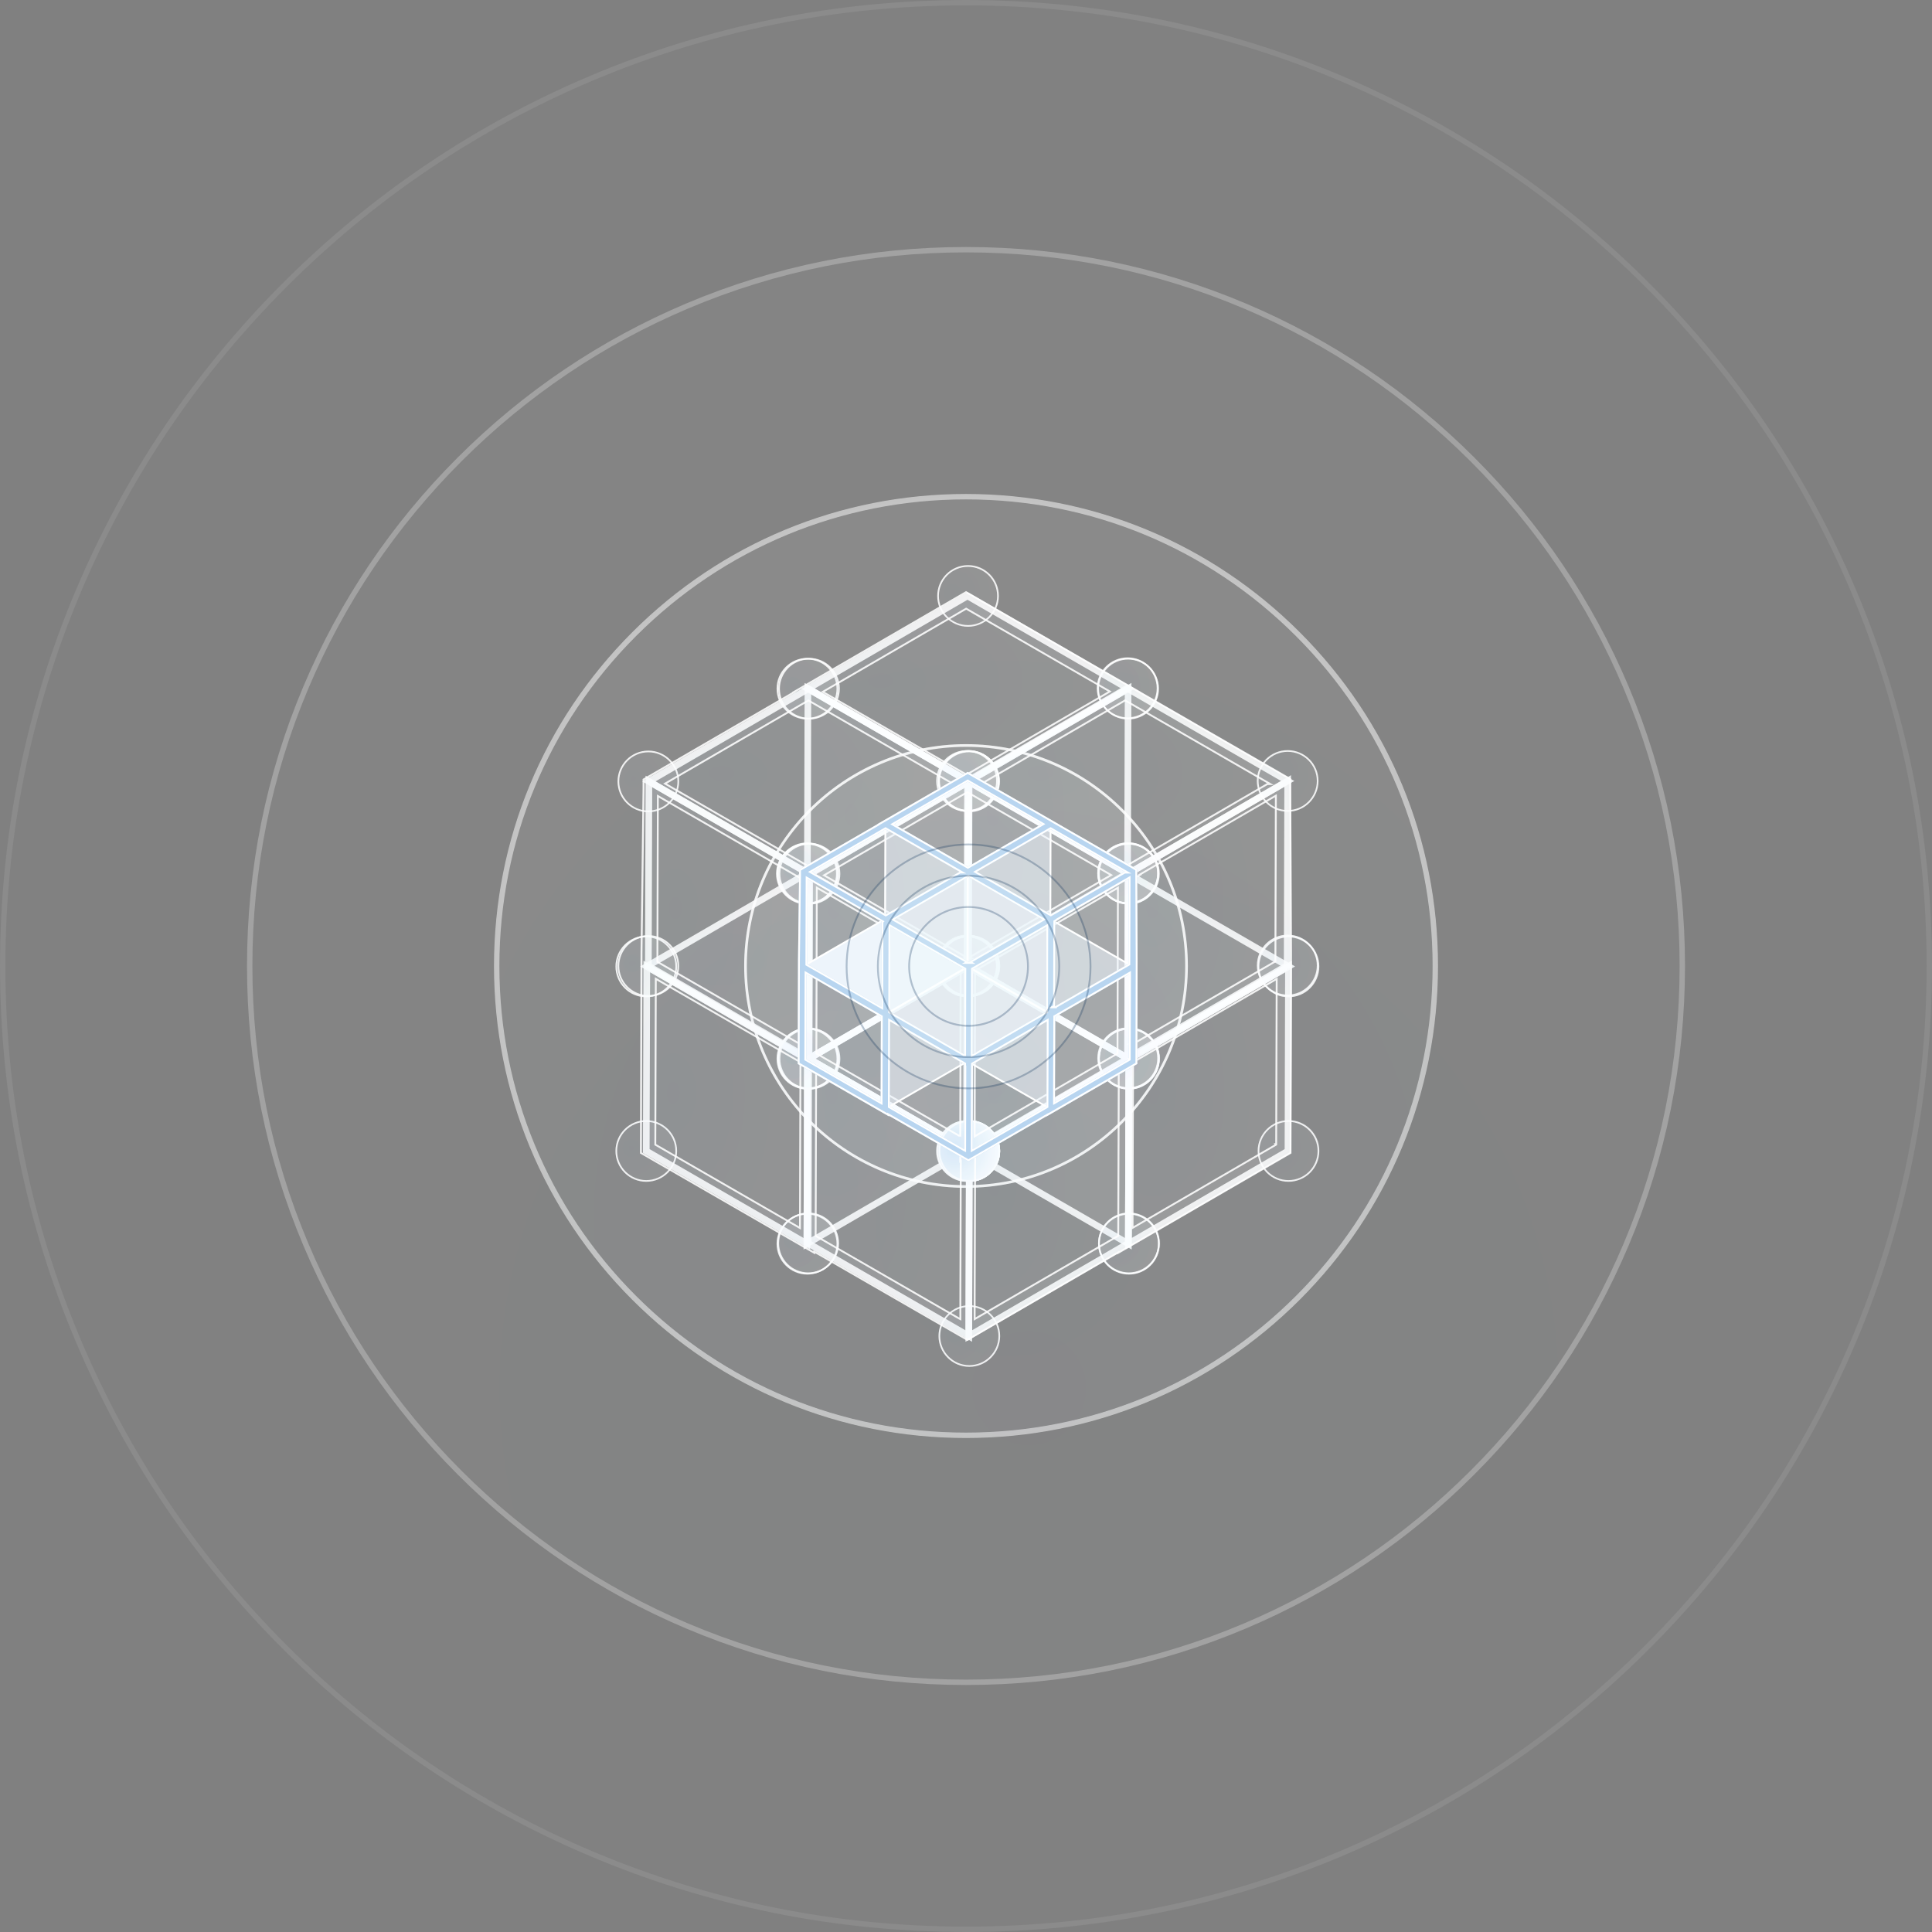 <svg xmlns="http://www.w3.org/2000/svg" xmlns:xlink="http://www.w3.org/1999/xlink" viewBox="0 0 1051.72 1051.72" xmlns:v="https://vecta.io/nano"><rect x="0" y="0" width="1051.72" height="1051.72" fill="#808080" stroke="none"/><style><![CDATA[.B{fill:#fff}.C{opacity:.08}.D{opacity:.87}.E{fill:#edf4fb}.F{opacity:.56}.G{fill:#f7fafc}.H{fill:#143a62}]]></style><defs><radialGradient id="A" cx="-1109.41" cy="15.15" fx="-1109.41" fy="15.15" r="1" gradientTransform="translate(79175.68 2293.18) scale(70.95 -122.08)" gradientUnits="userSpaceOnUse"><stop offset="0" stop-color="#d3e6f6"/><stop offset="1" stop-color="#fff"/></radialGradient><radialGradient id="B" cx="-1109.31" fx="-1109.31" gradientTransform="translate(78736.03 2293.18) scale(70.49 -122.08)" xlink:href="#A"/><radialGradient id="C" cx="-1083.79" cy="-23.94" fx="-1083.79" fy="-23.94" gradientTransform="translate(27923.29 10967.91) rotate(22.5) scale(27.12 -27.12)" xlink:href="#A"/><radialGradient id="D" cx="-1083.79" cy="-23.94" fx="-1083.79" fy="-23.94" gradientTransform="translate(29998.11 -275.92) scale(27.12 -27.12)" xlink:href="#A"/><radialGradient id="E" cx="-1083.79" cy="-23.94" fx="-1083.79" fy="-23.94" gradientTransform="translate(27187.01 13034.19) rotate(26.57) scale(27.12 -27.12)" xlink:href="#A"/><radialGradient id="F" cx="-1083.79" cy="-23.94" fx="-1083.79" fy="-23.94" gradientTransform="translate(27923.58 11169.36) rotate(22.5) scale(27.12 -27.12)" xlink:href="#A"/><radialGradient id="G" cx="-1083.79" cy="-23.94" fx="-1083.79" fy="-23.94" gradientTransform="translate(28470.25 9537.31) rotate(19.33) scale(27.12 -27.12)" xlink:href="#A"/><radialGradient id="H" cx="-1083.79" cy="-23.94" fx="-1083.79" fy="-23.94" gradientTransform="translate(29823.52 -275.92) scale(27.12 -27.12)" xlink:href="#A"/><radialGradient id="I" cx="-1083.79" cy="-23.94" fx="-1083.79" fy="-23.94" gradientTransform="translate(29823.52 -175.45) scale(27.12 -27.12)" xlink:href="#A"/><radialGradient id="J" cx="-1117.29" cy="9.62" fx="-1117.29" fy="9.62" gradientTransform="translate(157894.98 1307.25) scale(140.97 -81.65)" xlink:href="#A"/><radialGradient id="K" cx="-1083.79" cy="-23.94" fx="-1083.79" fy="-23.94" gradientTransform="translate(29823.25 -175.18) scale(27.12 -27.12)" xlink:href="#A"/><radialGradient id="L" cx="-1083.79" cy="-23.94" fx="-1083.79" fy="-23.94" gradientTransform="translate(29635.23 4590.49) rotate(9.22) scale(27.12 -27.12)" xlink:href="#A"/><radialGradient id="M" cx="-1083.79" cy="-23.94" fx="-1083.79" fy="-23.94" gradientTransform="translate(29635.23 4690.94) rotate(9.22) scale(27.12 -27.12)" xlink:href="#A"/><radialGradient id="N" cx="-1083.79" cy="-23.94" fx="-1083.79" fy="-23.94" gradientTransform="translate(29823.52 26.25) scale(27.12 -27.12)" xlink:href="#A"/><radialGradient id="O" cx="-1083.79" cy="-23.94" fx="-1083.79" fy="-23.94" gradientTransform="translate(29823.52 -74.47) scale(27.12 -27.12)" xlink:href="#A"/><radialGradient id="P" cx="-1083.79" cy="-23.94" fx="-1083.79" fy="-23.94" gradientTransform="translate(29735.8 -124.7) scale(27.12 -27.12)" xlink:href="#A"/><radialGradient id="Q" cx="-1083.79" cy="-23.94" fx="-1083.79" fy="-23.94" gradientTransform="translate(29735.8 -24.26) scale(27.12 -27.12)" xlink:href="#A"/><radialGradient id="R" gradientTransform="translate(79242.62 2444.39) scale(70.94 -122.08)" xlink:href="#A"/><radialGradient id="S" cx="-1117.29" cy="9.62" fx="-1117.29" fy="9.62" gradientTransform="translate(158069.98 1307.25) scale(140.97 -81.65)" xlink:href="#A"/><radialGradient id="T" cx="-1083.79" cy="-23.94" fx="-1083.79" fy="-23.94" gradientTransform="translate(28010.58 11119.12) rotate(22.5) scale(27.12 -27.12)" xlink:href="#A"/><radialGradient id="U" cx="-1083.79" cy="-23.94" fx="-1083.79" fy="-23.94" gradientTransform="translate(28097.73 11169.6) rotate(22.5) scale(27.12 -27.12)" xlink:href="#A"/><radialGradient id="V" cx="-1083.79" cy="-23.94" fx="-1083.79" fy="-23.94" gradientTransform="translate(28097.73 11270.05) rotate(22.5) scale(27.12 -27.12)" xlink:href="#A"/><radialGradient id="W" cx="-1083.79" cy="-23.94" fx="-1083.79" fy="-23.94" gradientTransform="translate(28010.87 11320.55) rotate(22.5) scale(27.12 -27.12)" xlink:href="#A"/><radialGradient id="X" cx="-1083.79" cy="-23.94" fx="-1083.79" fy="-23.94" gradientTransform="translate(29998.54 -74.47) scale(27.12 -27.12)" xlink:href="#A"/><radialGradient id="Y" cx="-1083.79" cy="-23.94" fx="-1083.79" fy="-23.94" gradientTransform="translate(27923.16 11169.6) rotate(22.5) scale(27.12 -27.12)" xlink:href="#A"/><radialGradient id="Z" cx="-1083.79" cy="-23.94" fx="-1083.79" fy="-23.94" gradientTransform="translate(27923.16 11270.05) rotate(22.5) scale(27.12 -27.12)" xlink:href="#A"/><radialGradient id="a" cx="-1117.29" cy="9.62" fx="-1117.29" fy="9.62" gradientTransform="translate(157982.69 1156.03) scale(140.97 -81.65)" xlink:href="#A"/><radialGradient id="b" gradientTransform="translate(79067.6 2444.39) scale(70.94 -122.08)" xlink:href="#A"/><radialGradient id="c" cx="-1109.31" fx="-1109.31" gradientTransform="translate(78648.33 2444.39) scale(70.49 -122.08)" xlink:href="#A"/><radialGradient id="d" cx="-1109.31" fx="-1109.31" gradientTransform="translate(78823.21 2444.39) scale(70.49 -122.08)" xlink:href="#A"/><radialGradient id="e" gradientTransform="translate(79068.74 2344.14) scale(70.94 -122.1)" xlink:href="#A"/><radialGradient id="f" cx="-1109.31" fx="-1109.31" gradientTransform="translate(78649.46 2344.14) scale(70.49 -122.1)" xlink:href="#A"/><radialGradient id="g" cx="-1117.29" cy="9.62" fx="-1117.29" fy="9.62" gradientTransform="translate(157896.12 1206.51) scale(140.97 -81.65)" xlink:href="#A"/><radialGradient id="h" gradientTransform="translate(79155.76 2494.63) scale(70.94 -122.08)" xlink:href="#A"/><radialGradient id="i" cx="-1109.31" fx="-1109.31" gradientTransform="translate(78736.46 2494.63) scale(70.49 -122.08)" xlink:href="#A"/><radialGradient id="j" cx="-1109.31" fx="-1109.31" gradientTransform="translate(78822.79 2343.41) scale(70.49 -122.08)" xlink:href="#A"/><radialGradient id="k" cx="-1117.29" cy="9.62" fx="-1117.29" fy="9.62" gradientTransform="translate(158069.56 1206.27) scale(140.97 -81.65)" xlink:href="#A"/><radialGradient id="l" gradientTransform="translate(79155.76 2393.89) scale(70.94 -122.08)" xlink:href="#A"/><radialGradient id="m" cx="-1109.31" fx="-1109.31" gradientTransform="translate(78736.46 2393.89) scale(70.49 -122.08)" xlink:href="#A"/><radialGradient id="n" cx="-1117.29" cy="9.62" fx="-1117.29" fy="9.62" gradientTransform="translate(157983.11 1256.75) scale(140.97 -81.65)" xlink:href="#A"/><radialGradient id="o" cx="-1083.79" cy="-23.94" fx="-1083.79" fy="-23.94" gradientTransform="translate(29824.38 -275.92) scale(27.12 -27.12)" xlink:href="#A"/><radialGradient id="p" cx="-1083.79" cy="-23.94" fx="-1083.79" fy="-23.94" gradientTransform="translate(27923.87 11068.87) rotate(22.5) scale(27.12 -27.12)" xlink:href="#A"/><radialGradient id="q" cx="-1083.79" cy="-23.94" fx="-1083.79" fy="-23.94" gradientTransform="translate(27923.87 11169.33) rotate(22.5) scale(27.12 -27.12)" xlink:href="#A"/><radialGradient id="r" cx="-1083.79" cy="-23.94" fx="-1083.79" fy="-23.94" gradientTransform="translate(29824.77 -74.47) scale(27.12 -27.12)" xlink:href="#A"/><radialGradient id="s" cx="-1083.79" cy="-23.94" fx="-1083.79" fy="-23.94" gradientTransform="translate(29824.77 -175.18) scale(27.12 -27.12)" xlink:href="#A"/><radialGradient id="t" cx="-1083.79" cy="-23.94" fx="-1083.79" fy="-23.94" gradientTransform="translate(29736.94 -225.44) scale(27.12 -27.12)" xlink:href="#A"/><radialGradient id="u" cx="-1083.79" cy="-23.94" fx="-1083.79" fy="-23.94" gradientTransform="translate(29736.94 -124.97) scale(27.12 -27.12)" xlink:href="#A"/><radialGradient id="v" cx="-1117.29" cy="9.62" fx="-1117.29" fy="9.62" gradientTransform="translate(157983.11 1357.48) scale(140.97 -81.65)" xlink:href="#A"/><radialGradient id="w" cx="-1083.79" cy="-23.94" fx="-1083.79" fy="-23.94" gradientTransform="translate(27923.71 11169.37) rotate(22.5) scale(27.12 -27.12)" xlink:href="#A"/><radialGradient id="x" cx="-1083.79" cy="-23.94" fx="-1083.79" fy="-23.94" gradientTransform="translate(28010.86 11219.85) rotate(22.5) scale(27.12 -27.12)" xlink:href="#A"/><radialGradient id="y" cx="-1083.79" cy="-23.94" fx="-1083.79" fy="-23.94" gradientTransform="translate(25952.2 15571.29) rotate(31.72) scale(27.12 -27.12)" xlink:href="#A"/><radialGradient id="z" cx="-1083.79" cy="-23.94" fx="-1083.79" fy="-23.94" gradientTransform="translate(29911.67 76.48) scale(27.12 -27.12)" xlink:href="#A"/><radialGradient id="AA" cx="-1083.79" cy="-23.94" fx="-1083.79" fy="-23.94" gradientTransform="translate(29911.67 -24.24) scale(27.12 -27.12)" xlink:href="#A"/><radialGradient id="AB" cx="-1083.79" cy="-23.94" fx="-1083.79" fy="-23.94" gradientTransform="translate(29823.96 -74.47) scale(27.12 -27.12)" xlink:href="#A"/><radialGradient id="AC" cx="-1083.79" cy="-23.94" fx="-1083.79" fy="-23.94" gradientTransform="translate(29823.96 26) scale(27.12 -27.12)" xlink:href="#A"/><radialGradient id="AD" gradientTransform="translate(79242.19 2343.41) scale(70.94 -122.08)" xlink:href="#A"/><radialGradient id="AE" cx="-1083.79" cy="-23.94" fx="-1083.79" fy="-23.94" gradientTransform="translate(28010.15 11018.14) rotate(22.5) scale(27.12 -27.12)" xlink:href="#A"/><radialGradient id="AF" cx="-1083.79" cy="-23.94" fx="-1083.79" fy="-23.94" gradientTransform="translate(27273.87 12983.96) rotate(26.57) scale(27.12 -27.12)" xlink:href="#A"/><radialGradient id="AG" cx="-1083.79" cy="-23.94" fx="-1083.79" fy="-23.94" gradientTransform="translate(30084.97 -125.24) scale(27.12 -27.12)" xlink:href="#A"/><radialGradient id="AH" cx="-1083.79" cy="-23.94" fx="-1083.79" fy="-23.94" gradientTransform="translate(28010.44 11219.58) rotate(22.5) scale(27.12 -27.12)" xlink:href="#A"/><radialGradient id="AI" cx="-1083.79" cy="-23.94" fx="-1083.79" fy="-23.94" gradientTransform="translate(28010.44 11118.87) rotate(22.5) scale(27.12 -27.12)" xlink:href="#A"/><radialGradient id="AJ" cx="-1083.79" cy="-23.94" fx="-1083.79" fy="-23.94" gradientTransform="translate(29503.28 5342.79) rotate(10.9) scale(27.12 -27.12)" xlink:href="#A"/><radialGradient id="AK" cx="-1083.79" cy="-23.94" fx="-1083.79" fy="-23.94" gradientTransform="translate(29910.4 -125.24) scale(27.12 -27.12)" xlink:href="#A"/><radialGradient id="AL" cx="-1083.79" cy="-23.94" fx="-1083.79" fy="-23.94" gradientTransform="translate(27100.28 12983.96) rotate(26.57) scale(27.12 -27.12)" xlink:href="#A"/><radialGradient id="AM" cx="-1083.79" cy="-23.94" fx="-1083.79" fy="-23.94" gradientTransform="translate(28010.86 11119.11) rotate(22.5) scale(27.12 -27.12)" xlink:href="#A"/><radialGradient id="AN" cx="-1083.79" cy="-23.94" fx="-1083.79" fy="-23.94" gradientTransform="translate(28010.86 11219.58) rotate(22.5) scale(27.12 -27.12)" xlink:href="#A"/><radialGradient id="AO" cx="-1083.79" cy="-23.94" fx="-1083.79" fy="-23.94" gradientTransform="matrix(27.12,0,0,-27.12,29911.67,-24.23)" xlink:href="#A"/><radialGradient id="AP" cx="-1083.79" cy="-23.94" fx="-1083.79" fy="-23.94" gradientTransform="translate(29911.67 -124.97) scale(27.12 -27.12)" xlink:href="#A"/><radialGradient id="AQ" cx="-1083.79" cy="-23.94" fx="-1083.79" fy="-23.94" gradientTransform="translate(29823.96 -175.2) scale(27.12 -27.12)" xlink:href="#A"/><radialGradient id="AR" cx="-1083.79" cy="-23.94" fx="-1083.79" fy="-23.94" gradientTransform="translate(29823.96 -74.74) scale(27.12 -27.12)" xlink:href="#A"/><radialGradient id="AS" cx="-1132.24" cy="20.56" fx="-1132.24" fy="20.56" gradientTransform="translate(4553.25 -220593.45) rotate(-90) scale(195.35 -195.35)" xlink:href="#A"/><radialGradient id="AT" cx="-1128.56" cy="23.59" fx="-1128.56" fy="23.59" gradientTransform="translate(337099.98 -322226.39) rotate(-45) scale(413.23 -413.23)" xlink:href="#A"/><radialGradient id="AU" cx="-1127.43" cy="24.53" fx="-1127.43" fy="24.53" gradientTransform="translate(514155.5 -491170.08) rotate(-45) scale(630.73 -630.73)" xlink:href="#A"/><radialGradient id="AV" cx="-1126.87" cy="24.99" fx="-1126.87" fy="24.99" gradientTransform="translate(21771.28 -955006.16) rotate(-90) scale(848.22 -848.22)" xlink:href="#A"/><radialGradient id="AW" cx="-1121.35" cy="22.19" fx="-1121.35" fy="22.19" gradientTransform="translate(322332.83 7832.59) scale(287.07 -330.15)" xlink:href="#A"/><clipPath id="AX"><path fill="none" d="M434.26 420.19h185v212h-185z"/></clipPath><path id="AY" d="m614.11,391.67c-9.25,0-16.77-7.52-16.77-16.77s7.52-16.77,16.77-16.77,16.77,7.52,16.77,16.77-7.52,16.77-16.77,16.77Zm0-32.63c-8.75,0-15.86,7.12-15.86,15.86s7.12,15.86,15.86,15.86,15.86-7.12,15.86-15.86-7.12-15.86-15.86-15.86Z"/><path id="AZ" d="m614.11,492.13c-9.25,0-16.77-7.52-16.77-16.77s7.52-16.77,16.77-16.77,16.77,7.52,16.77,16.77-7.52,16.77-16.77,16.77Zm0-32.63c-8.75,0-15.86,7.12-15.86,15.86s7.12,15.86,15.86,15.86,15.86-7.12,15.86-15.86-7.12-15.86-15.86-15.86Z"/><path id="Aa" d="m527.25,441.9c-9.25,0-16.77-7.52-16.77-16.77s7.52-16.77,16.77-16.77,16.77,7.52,16.77,16.77-7.52,16.77-16.77,16.77Zm0-32.63c-8.75,0-15.86,7.12-15.86,15.86s7.12,15.86,15.86,15.86,15.86-7.12,15.86-15.86-7.12-15.86-15.86-15.86Z"/><path id="Ab" d="m439.25,492.4c-9.25,0-16.77-7.52-16.77-16.77s7.52-16.77,16.77-16.77,16.77,7.52,16.77,16.77-7.52,16.77-16.77,16.77Zm0-32.63c-8.75,0-15.86,7.12-15.86,15.86s7.12,15.86,15.86,15.86,15.86-7.12,15.86-15.86-7.12-15.86-15.86-15.86Z"/><path id="Ac" d="m526.4,542.88c-9.25,0-16.77-7.52-16.77-16.77s7.52-16.77,16.77-16.77,16.77,7.52,16.77,16.77-7.52,16.77-16.77,16.77Zm0-32.63c-8.75,0-15.86,7.12-15.86,15.86s7.12,15.86,15.86,15.86,15.86-7.12,15.86-15.86-7.12-15.86-15.86-15.86Z"/><path id="Ad" d="m526.4,643.33c-9.25,0-16.77-7.52-16.77-16.77s7.52-16.77,16.77-16.77,16.77,7.52,16.77,16.77-7.52,16.77-16.77,16.77Zm0-32.63c-8.75,0-15.86,7.12-15.86,15.86s7.12,15.86,15.86,15.86,15.86-7.12,15.86-15.86-7.12-15.86-15.86-15.86Z"/><path id="Ae" d="m439.52,693.83c-9.25,0-16.77-7.52-16.77-16.77s7.52-16.77,16.77-16.77,16.77,7.52,16.77,16.77-7.52,16.77-16.77,16.77Zm0-32.63c-8.75,0-15.86,7.12-15.86,15.86s7.12,15.86,15.86,15.86,15.86-7.12,15.86-15.86-7.12-15.86-15.86-15.86Z"/><path id="Af" d="m439.52,593.12c-9.25,0-16.77-7.52-16.77-16.77s7.52-16.77,16.77-16.77,16.77,7.52,16.77,16.77-7.52,16.77-16.77,16.77Zm0-32.63c-8.75,0-15.86,7.12-15.86,15.86s7.12,15.86,15.86,15.86,15.86-7.12,15.86-15.86-7.12-15.86-15.86-15.86Z"/><path id="Ag" d="M616.04 680.19l-91.03-52.56.28-104.63 91.05 52.56v1.05l-.3 103.59zm-87.41-54.65l83.81 48.4.28-96.3-83.83-48.4-.26 96.3z"/><path id="Ah" d="M529.18 730.42l-91.03-52.56.28-104.64 91.05 52.56v1.05l-.3 103.59zm-87.41-54.65l83.81 48.4.28-96.3-83.83-48.4-.26 96.3z"/><path id="Ai" d="m527.54,442.15c-9.25,0-16.77-7.52-16.77-16.77s7.52-16.77,16.77-16.77,16.77,7.52,16.77,16.77-7.52,16.77-16.77,16.77Zm0-32.63c-8.75,0-15.86,7.12-15.86,15.86s7.12,15.86,15.86,15.86,15.86-7.12,15.86-15.86-7.12-15.86-15.86-15.86Z"/><path id="Aj" d="m527.54,542.61c-9.25,0-16.77-7.52-16.77-16.77s7.52-16.77,16.77-16.77,16.77,7.52,16.77,16.77-7.52,16.77-16.77,16.77Zm0-32.63c-8.75,0-15.86,7.12-15.86,15.86s7.12,15.86,15.86,15.86,15.86-7.12,15.86-15.86-7.12-15.86-15.86-15.86Z"/><path id="Ak" d="m614.53,593.11c-9.25,0-16.77-7.52-16.77-16.77s7.52-16.77,16.77-16.77,16.77,7.52,16.77,16.77-7.52,16.77-16.77,16.77Zm0-32.63c-8.75,0-15.86,7.12-15.86,15.86s7.12,15.86,15.86,15.86,15.86-7.12,15.86-15.86-7.12-15.86-15.86-15.86Z"/><path id="Al" d="m614.53,693.58c-9.25,0-16.77-7.52-16.77-16.77s7.52-16.77,16.77-16.77,16.77,7.52,16.77,16.77-7.52,16.77-16.77,16.77Zm0-32.63c-8.75,0-15.86,7.12-15.86,15.86s7.12,15.86,15.86,15.86,15.86-7.12,15.86-15.86-7.12-15.86-15.86-15.86Z"/><path id="Am" d="m527.67,643.35c9.26,0,16.77-7.51,16.77-16.77s-7.51-16.77-16.77-16.77-16.77,7.51-16.77,16.77,7.51,16.77,16.77,16.77Z"/><path id="An" d="m527.67,643.35c-9.25,0-16.77-7.52-16.77-16.77s7.52-16.77,16.77-16.77,16.77,7.52,16.77,16.77-7.52,16.77-16.77,16.77Zm0-32.63c-8.75,0-15.86,7.12-15.86,15.86s7.12,15.86,15.86,15.86,15.86-7.12,15.86-15.86-7.12-15.86-15.86-15.86Z"/><path id="Ao" d="m700.98,542.35c-9.25,0-16.77-7.52-16.77-16.77s7.52-16.77,16.77-16.77,16.77,7.52,16.77,16.77-7.52,16.77-16.77,16.77Zm0-32.63c-8.75,0-15.86,7.12-15.86,15.86s7.12,15.86,15.86,15.86,15.86-7.12,15.86-15.86-7.12-15.86-15.86-15.86Z"/><path id="Ap" d="m614.11,592.85c-9.25,0-16.77-7.52-16.77-16.77s7.52-16.77,16.77-16.77,16.77,7.52,16.77,16.77-7.52,16.77-16.77,16.77Zm0-32.63c-8.75,0-15.86,7.12-15.86,15.86s7.12,15.86,15.86,15.86,15.86-7.12,15.86-15.86-7.12-15.86-15.86-15.86Z"/><path id="Aq" d="m614.53,492.38c-9.25,0-16.77-7.52-16.77-16.77s7.52-16.77,16.77-16.77,16.77,7.52,16.77,16.77-7.52,16.77-16.77,16.77Zm0-32.63c-8.75,0-15.86,7.12-15.86,15.86s7.12,15.86,15.86,15.86,15.86-7.12,15.86-15.86-7.12-15.86-15.86-15.86Z"/><path id="Ar" d="M436.71 526.32l44.82-25.9 45.12 25.9-44.82 25.9-45.12-25.9z"/></defs><path fill="url(#A)" d="M527.25 425.38l-.29 100.47-87.44-50.48.29-100.47 87.44 50.48z" class="C"/><g class="D B"><path d="M528.76 528.97l-91.05-52.56v-1.05l.3-103.59 91.05 52.56v1.05l-.3 103.59zm-87.43-54.65l83.83 48.4.28-96.3-83.83-48.4-.28 96.3z"/></g><path fill="url(#B)" d="M527.25 425.38l86.86-50.48-.29 100.47-86.86 50.48.29-100.47z" class="C"/><g class="D B"><path d="m525.14,528.99l.3-104.66,90.48-52.58-.3,104.66-90.48,52.58Zm3.91-102.57l-.28,96.28,83.24-48.38.28-96.28-83.24,48.38Z"/></g><circle cx="526.96" cy="324.42" r="16.77" transform="matrix(.924 -.383 .383 .924 -84.04 226.35)" fill="url(#C)" class="C"/><g class="D B"><path d="m526.96,341.19c-9.25,0-16.77-7.52-16.77-16.77s7.52-16.77,16.77-16.77,16.77,7.52,16.77,16.77-7.52,16.77-16.77,16.77Zm0-32.63c-8.75,0-15.86,7.12-15.86,15.86s7.12,15.86,15.86,15.86,15.86-7.12,15.86-15.86-7.12-15.86-15.86-15.86Z"/></g><path d="m614.11,391.67c9.26,0,16.77-7.51,16.77-16.77s-7.51-16.77-16.77-16.77-16.77,7.51-16.77,16.77,7.51,16.77,16.77,16.77Z" fill="url(#D)" class="C"/><g class="D B"><use xlink:href="#AY"/></g><circle cx="614.11" cy="475.37" r="16.77" transform="matrix(.894 -.447 .447 .894 -147.76 324.83)" fill="url(#E)" class="C"/><g class="D B"><use xlink:href="#AZ"/></g><circle cx="527.25" cy="525.87" r="16.77" transform="matrix(.924 -.383 .383 .924 -161.11 241.8)" fill="url(#F)" class="C"/><g class="D B"><path d="m527.25,542.64c-9.25,0-16.77-7.52-16.77-16.77s7.52-16.77,16.77-16.77,16.77,7.52,16.77,16.77-7.52,16.77-16.77,16.77Zm0-32.63c-8.75,0-15.86,7.12-15.86,15.86s7.12,15.86,15.86,15.86,15.86-7.12,15.86-15.86-7.12-15.86-15.86-15.86Z"/></g><circle cx="527.25" cy="425.13" r="16.77" transform="matrix(.944 -.331 .331 .944 -111 198.49)" fill="url(#G)" class="C"/><g class="D B"><use xlink:href="#Aa"/></g><path d="m439.52,391.67c9.26,0,16.77-7.51,16.77-16.77s-7.51-16.77-16.77-16.77-16.77,7.51-16.77,16.77,7.51,16.77,16.77,16.77Z" fill="url(#H)" class="C"/><g class="D B"><use xlink:href="#AY" x="-174.59"/></g><circle cx="439.52" cy="475.37" r="16.77" fill="url(#I)" class="C"/><g class="D B"><use xlink:href="#AZ" x="-174.59"/></g><path fill="url(#J)" d="M352.1 526.11l86.86-50.47 87.44 50.47-86.88 50.48-87.42-50.48z" class="C"/><g class="D B"><path d="m439.52,578.68l-91.03-52.56,90.46-52.57.91.52,90.14,52.04-90.49,52.57Zm-83.82-52.57l83.81,48.4,83.28-48.39-83.83-48.4-83.26,48.39Z"/></g><circle cx="439.25" cy="475.64" r="16.77" fill="url(#K)" class="C"/><g class="D B"><use xlink:href="#Ab"/></g><circle cx="526.4" cy="526.11" r="16.77" transform="matrix(.987 -.16 .16 .987 -77.48 91.11)" fill="url(#L)" class="C"/><g class="D B"><use xlink:href="#Ac"/></g><circle cx="526.4" cy="626.56" r="16.77" transform="matrix(.987 -.16 .16 .987 -93.57 92.41)" fill="url(#M)" class="C"/><g class="D B"><use xlink:href="#Ad"/></g><circle cx="439.52" cy="677.06" r="16.77" fill="url(#N)" class="C"/><g class="D B"><use xlink:href="#Ae"/></g><path d="m439.52,593.12c9.26,0,16.77-7.51,16.77-16.77s-7.51-16.77-16.77-16.77-16.77,7.51-16.77,16.77,7.51,16.77,16.77,16.77Z" fill="url(#O)" class="C"/><g class="D B"><use xlink:href="#Af"/></g><circle cx="351.81" cy="526.11" r="16.77" fill="url(#P)" class="C"/><g class="D B"><use xlink:href="#Ac" x="-174.59"/></g><circle cx="351.81" cy="626.56" r="16.77" fill="url(#Q)" class="C"/><g class="D B"><use xlink:href="#Ad" x="-174.59"/></g><path fill="url(#R)" d="M614.54 576.59l-.29 100.47-87.42-50.48.26-100.47 87.45 50.48z" class="C"/><g class="D B"><use xlink:href="#Ag"/></g><path fill="url(#S)" d="M527.1 526.11l86.88-50.47 87.42 50.47-86.86 50.48-87.44-50.48z" class="C"/><g class="D B"><path d="m614.54,578.68l-.91-.52-90.14-52.04,90.49-52.57,91.03,52.56-90.47,52.57Zm-83.84-52.57l83.83,48.4,83.26-48.39-83.81-48.4-83.28,48.39Z"/></g><circle cx="614.25" cy="475.64" r="16.77" transform="matrix(.924 -.383 .383 .924 -135.26 271.27)" fill="url(#T)" class="C"/><g class="D B"><use xlink:href="#Ab" x="175"/></g><circle cx="701.4" cy="526.11" r="16.77" transform="matrix(.924 -.383 .383 .924 -147.94 308.46)" fill="url(#U)" class="C"/><g class="D B"><use xlink:href="#Ac" x="175"/></g><circle cx="701.4" cy="626.56" r="16.77" transform="matrix(.924 -.383 .383 .924 -186.38 316.11)" fill="url(#V)" class="C"/><g class="D B"><use xlink:href="#Ad" x="175"/></g><circle cx="614.54" cy="677.06" r="16.77" transform="matrix(.924 -.383 .383 .924 -212.32 286.71)" fill="url(#W)" class="C"/><g class="D B"><use xlink:href="#Ae" x="175.02"/></g><path d="m614.54,593.12c9.26,0,16.77-7.51,16.77-16.77s-7.51-16.77-16.77-16.77-16.77,7.51-16.77,16.77,7.51,16.77,16.77,16.77Z" fill="url(#X)" class="C"/><g class="D B"><use xlink:href="#Af" x="175.02"/></g><circle cx="526.83" cy="526.11" r="16.77" transform="matrix(.924 -.383 .383 .924 -161.23 241.66)" fill="url(#Y)" class="C"/><g class="D B"><use xlink:href="#Ac" x="0.43"/></g><circle cx="526.83" cy="626.56" r="16.77" transform="matrix(.924 -.383 .383 .924 -199.67 249.3)" fill="url(#Z)" class="C"/><g class="D B"><use xlink:href="#Ad" x="0.43"/></g><path fill="url(#a)" d="M439.81 374.9l86.86-50.48 87.45 50.48-86.87 50.48-87.44-50.48z" class="C"/><g class="D B"><path d="m527.25,427.46l-.91-.52-90.14-52.04,90.46-52.57.91.52,90.14,52.04-90.47,52.57Zm-83.84-52.57l83.83,48.4,83.26-48.39-83.83-48.4-83.26,48.39Z"/></g><path fill="url(#b)" d="M439.52 576.59l-.27 100.47-87.44-50.48.29-100.47 87.42 50.48z" class="C"/><g class="D B"><path d="M441.05 680.19L350 627.63v-1.05l.3-103.59 91.03 52.56-.28 104.64zm-87.43-54.65l83.83 48.4.26-96.3-83.81-48.4-.28 96.3z"/></g><path fill="url(#c)" d="M439.52 576.59l86.88-50.48-.29 100.47-86.86 50.48.27-100.47z" class="C"/><g class="D B"><path d="m437.44,680.21l.28-104.66,90.51-52.58-.3,104.66-90.48,52.58Zm3.89-102.57l-.26,96.28,83.24-48.38.28-96.28-83.26,48.38Z"/></g><path fill="url(#d)" d="M614.53 576.59l86.87-50.48-.27 100.47-86.89 50.48.29-100.47z" class="C"/><g class="D B"><path d="m612.43,680.21l.3-104.66,90.48-52.58-.28,104.66-90.51,52.58Zm3.91-102.57l-.28,96.28,83.26-48.38.26-96.28-83.24,48.38Z"/></g><path fill="url(#e)" d="M440.66 475.86l-.27 100.49-87.44-50.5.29-100.47 87.42 50.48z" class="C"/><g class="D B"><path d="M442.19 579.47l-91.05-52.59v-1.05l.3-103.59 91.03 52.56-.28 104.66zm-87.43-54.67l83.83 48.42.26-96.32-83.81-48.4-.28 96.3z"/></g><path fill="url(#f)" d="M440.66 475.86l86.88-50.48-.29 100.47-86.86 50.5.27-100.49z" class="C"/><g class="D B"><path d="m438.57,579.49l.28-104.68,90.51-52.58-.3,104.65-.9.52-89.59,52.08Zm3.89-102.59l-.26,96.3,83.24-48.4.28-96.28-83.26,48.38Z"/></g><path fill="url(#g)" d="M353.24 425.38l86.86-50.48 87.44 50.48-86.88 50.48-87.42-50.48z" class="C"/><g class="D B"><path d="m440.66,477.94l-91.03-52.56,90.47-52.57.91.52,90.14,52.04-90.49,52.57Zm-83.82-52.57l83.81,48.4,83.28-48.39-83.83-48.4-83.26,48.39Z"/></g><path fill="url(#h)" d="M527.68 626.82l-.29 100.47-87.42-50.48.26-100.46 87.45 50.47z" class="C"/><g class="D B"><use xlink:href="#Ah"/></g><path fill="url(#i)" d="M527.67 626.82l86.86-50.47-.29 100.46-86.86 50.48.29-100.47z" class="C"/><g class="D B"><path d="m525.56,730.44l.3-104.66,90.48-52.58-.3,104.66-90.48,52.58Zm3.91-102.57l-.28,96.28,83.24-48.38.28-96.28-83.24,48.38Z"/></g><path fill="url(#j)" d="M614.12 475.61l86.86-50.48-.29 100.47-86.86 50.48.29-100.47z" class="C"/><g class="D B"><path d="m612.01,579.22l.3-104.66,90.48-52.58-.3,104.66-90.48,52.58Zm3.91-102.57l-.28,96.28,83.24-48.38.28-96.28-83.24,48.38Z"/></g><path fill="url(#k)" d="M526.67 425.13l86.89-50.48 87.42 50.48-86.86 50.48-87.45-50.48z" class="C"/><g class="D B"><path d="m614.12,477.7l-.91-.52-90.14-52.04,90.49-52.57,91.03,52.56-90.47,52.57Zm-83.84-52.57l83.83,48.4,83.26-48.39-83.81-48.4-83.28,48.39Z"/></g><path fill="url(#l)" d="M527.68 526.09l-.29 100.47-87.42-50.48.26-100.47 87.45 50.48z" class="C"/><g class="D B"><use xlink:href="#Ag" x="-86.86" y="-50.5"/></g><path fill="url(#m)" d="M527.67 526.09l86.86-50.48-.29 100.47-86.86 50.48.29-100.47z" class="C"/><g class="D B"><path d="m525.56,629.71l.3-104.66,90.48-52.58-.3,104.66-90.48,52.58Zm3.91-102.57l-.28,96.28,83.24-48.38.28-96.28-83.24,48.38Z"/></g><path fill="url(#n)" d="M440.23 475.61l86.86-50.48 87.44 50.48-86.86 50.48-87.44-50.48z" class="C"/><g class="D B"><path d="m527.67,528.18l-.91-.52-90.14-52.04,90.46-52.57.91.52,90.14,52.04-90.47,52.57Zm-83.84-52.57l83.83,48.4,83.26-48.39-83.83-48.4-83.26,48.39Z"/></g><path d="m440.39,391.67c9.26,0,16.77-7.51,16.77-16.77s-7.51-16.77-16.77-16.77-16.77,7.51-16.77,16.77,7.51,16.77,16.77,16.77Z" fill="url(#o)" class="C"/><g class="D B"><use xlink:href="#AY" x="-173.72"/></g><circle cx="527.54" cy="425.38" r="16.77" transform="matrix(.924 -.383 .383 .924 -122.63 234.26)" fill="url(#p)" class="C"/><g class="D B"><use xlink:href="#Ai"/></g><circle cx="527.54" cy="525.85" r="16.77" transform="matrix(.924 -.383 .383 .924 -161.08 241.91)" fill="url(#q)" class="C"/><g class="D B"><use xlink:href="#Aj"/></g><circle cx="440.66" cy="576.35" r="16.77" fill="url(#r)" class="C"/><g class="D B"><use xlink:href="#Af" x="1.14"/></g><circle cx="440.66" cy="475.64" r="16.77" fill="url(#s)" class="C"/><g class="D B"><use xlink:href="#Ab" x="1.41"/></g><circle cx="352.94" cy="425.38" r="16.77" fill="url(#t)" class="C"/><g class="D B"><use xlink:href="#Ai" x="-174.6"/></g><circle cx="352.94" cy="525.85" r="16.77" fill="url(#u)" class="C"/><g class="D B"><use xlink:href="#Aj" x="-174.6"/></g><path fill="url(#v)" d="M440.22 576.35l86.87-50.48 87.44 50.48-86.86 50.48-87.45-50.48z" class="C"/><g class="D B"><path d="m527.67,628.91l-.91-.52-90.14-52.04,90.46-52.57.91.52,90.14,52.04-90.47,52.57Zm-83.84-52.57l83.83,48.4,83.26-48.39-83.83-48.4-83.26,48.39Z"/></g><circle cx="527.38" cy="525.87" r="16.77" transform="matrix(.924 -.383 .383 .924 -161.1 241.85)" fill="url(#w)" class="C"/><g class="D B"><path d="m527.38,542.63c-9.25,0-16.77-7.52-16.77-16.77s7.52-16.77,16.77-16.77,16.77,7.52,16.77,16.77-7.52,16.77-16.77,16.77Zm0-32.63c-8.75,0-15.86,7.12-15.86,15.86s7.12,15.86,15.86,15.86,15.86-7.12,15.86-15.86-7.12-15.86-15.86-15.86Z"/></g><circle cx="614.53" cy="576.35" r="16.77" transform="matrix(.924 -.383 .383 .924 -173.78 279.04)" fill="url(#x)" class="C"/><g class="D B"><use xlink:href="#Ak"/></g><circle cx="614.53" cy="676.82" r="16.77" transform="matrix(.851 -.526 .526 .851 -264.04 424.16)" fill="url(#y)" class="C"/><g class="D B"><use xlink:href="#Al"/></g><path d="m527.67,744.06c9.26,0,16.77-7.51,16.77-16.77s-7.51-16.77-16.77-16.77-16.77,7.51-16.77,16.77,7.51,16.77,16.77,16.77Z" fill="url(#z)" class="C"/><g class="D B"><path d="m527.67,744.06c-9.25,0-16.77-7.52-16.77-16.77s7.52-16.77,16.77-16.77,16.77,7.52,16.77,16.77-7.52,16.77-16.77,16.77Zm0-32.63c-8.75,0-15.86,7.12-15.86,15.86s7.12,15.86,15.86,15.86,15.86-7.12,15.86-15.86-7.12-15.86-15.86-15.86Z"/></g><use xlink:href="#Am" fill="url(#AA)" class="C"/><g class="D B"><use xlink:href="#An"/></g><path d="m439.96,593.11c9.26,0,16.77-7.51,16.77-16.77s-7.51-16.77-16.77-16.77-16.77,7.51-16.77,16.77,7.51,16.77,16.77,16.77Z" fill="url(#AB)" class="C"/><g class="D B"><use xlink:href="#Ak" x="-174.57"/></g><path d="m439.96,693.58c9.26,0,16.77-7.51,16.77-16.77s-7.51-16.77-16.77-16.77-16.77,7.51-16.77,16.77,7.51,16.77,16.77,16.77Z" fill="url(#AC)" class="C"/><g class="D B"><use xlink:href="#Al" x="-174.57"/></g><path fill="url(#AD)" d="M614.11 475.61l-.29 100.47-87.42-50.48.27-100.47 87.44 50.48z" class="C"/><g class="D B"><use xlink:href="#Ah" x="86.44" y="-151.21"/></g><circle cx="613.82" cy="374.66" r="16.77" transform="matrix(.924 -.383 .383 .924 -96.65 263.42)" fill="url(#AE)" class="C"/><g class="D B"><path d="m613.82,391.42c-9.25,0-16.77-7.52-16.77-16.77s7.52-16.77,16.77-16.77,16.77,7.52,16.77,16.77-7.52,16.77-16.77,16.77Zm0-32.63c-8.75,0-15.86,7.12-15.86,15.86s7.12,15.86,15.86,15.86,15.86-7.12,15.86-15.86-7.12-15.86-15.86-15.86Z"/></g><circle cx="700.98" cy="425.13" r="16.77" transform="matrix(.894 -.447 .447 .894 -116.12 358.37)" fill="url(#AF)" class="C"/><g class="D B"><use xlink:href="#Aa" x="173.73"/></g><path d="m700.98,542.35c9.26,0,16.77-7.51,16.77-16.77s-7.51-16.77-16.77-16.77-16.77,7.51-16.77,16.77,7.51,16.77,16.77,16.77Z" fill="url(#AG)" class="C"/><g class="D B"><use xlink:href="#Ao"/></g><circle cx="614.11" cy="576.08" r="16.77" transform="matrix(.924 -.383 .383 .924 -173.71 278.86)" fill="url(#AH)" class="C"/><g class="D B"><use xlink:href="#Ap"/></g><circle cx="614.11" cy="475.37" r="16.77" transform="matrix(.924 -.383 .383 .924 -135.17 271.2)" fill="url(#AI)" class="C"/><g class="D B"><use xlink:href="#AZ"/></g><circle cx="526.4" cy="425.13" r="16.77" transform="matrix(.982 -.189 .189 .982 -70.9 107.22)" fill="url(#AJ)" class="C"/><g class="D B"><use xlink:href="#Aa" x="-0.85"/></g><path d="m526.4,542.35c9.26,0,16.77-7.51,16.77-16.77s-7.51-16.77-16.77-16.77-16.77,7.51-16.77,16.77,7.51,16.77,16.77,16.77Z" fill="url(#AK)" class="C"/><g class="D B"><use xlink:href="#Ao" x="-174.58"/></g><circle cx="527.38" cy="425.13" r="16.77" transform="matrix(.894 -.447 .447 .894 -134.45 280.73)" fill="url(#AL)" class="C"/><g class="D B"><use xlink:href="#Aa" x="0.13"/></g><circle cx="614.53" cy="475.61" r="16.77" transform="matrix(.924 -.383 .383 .924 -135.23 271.38)" fill="url(#AM)" class="C"/><g class="D B"><use xlink:href="#Aq"/></g><circle cx="614.53" cy="576.08" r="16.77" transform="matrix(.924 -.383 .383 .924 -173.68 279.02)" fill="url(#AN)" class="C"/><g class="D B"><use xlink:href="#Ap" x="0.42"/></g><use xlink:href="#Am" fill="url(#AO)" class="C"/><g class="D B"><use xlink:href="#An"/></g><path d="m527.67,542.61c9.26,0,16.77-7.51,16.77-16.77s-7.51-16.77-16.77-16.77-16.77,7.51-16.77,16.77,7.51,16.77,16.77,16.77Z" fill="url(#AP)" class="C"/><g class="D B"><use xlink:href="#Aj" x="0.13"/></g><circle cx="439.96" cy="475.61" r="16.77" fill="url(#AQ)" class="C"/><g class="D B"><use xlink:href="#Aq" x="-174.57"/></g><circle cx="439.96" cy="576.08" r="16.77" fill="url(#AR)" class="C"/><g class="D B"><use xlink:href="#Ap" x="-174.15"/></g><circle cx="525.87" cy="525.86" r="120.77" fill="url(#AS)" class="C"/><g class="D B"><path d="m525.87,646.63c-66.59,0-120.77-54.18-120.77-120.77s54.18-120.77,120.77-120.77,120.77,54.18,120.77,120.77-54.18,120.77-120.77,120.77Zm0-240.08c-65.79,0-119.31,53.52-119.31,119.31s53.52,119.31,119.31,119.31,119.31-53.52,119.31-119.31-53.52-119.31-119.31-119.31Z"/></g><g opacity=".6"><circle cx="525.86" cy="525.86" r="255.47" transform="matrix(.707 -.707 .707 .707 -217.82 525.86)" fill="url(#AT)" class="C"/><g class="D B"><path d="M525.86 782.8c-68.63 0-133.16-26.73-181.68-75.26-48.53-48.53-75.26-113.05-75.26-181.68s26.73-133.16 75.26-181.69 113.05-75.26 181.68-75.26 133.16 26.73 181.68 75.26c48.53 48.53 75.26 113.05 75.26 181.69s-26.73 133.15-75.26 181.68-113.05 75.26-181.68 75.26zm0-510.95c-67.85 0-131.63 26.42-179.61 74.4-47.97 47.98-74.4 111.76-74.4 179.61s26.42 131.63 74.4 179.61c47.98 47.97 111.76 74.4 179.61 74.4s131.63-26.42 179.61-74.4c47.97-47.98 74.4-111.76 74.4-179.61s-26.42-131.63-74.4-179.61c-47.98-47.97-111.76-74.4-179.61-74.4z"/></g></g><g opacity=".3"><circle cx="525.86" cy="525.86" r="389.93" transform="matrix(.707 -.707 .707 .707 -217.81 525.86)" fill="url(#AU)" class="C"/><g class="D B"><path d="m525.86,917.26c-52.84,0-104.1-10.35-152.35-30.76-46.61-19.71-88.47-47.93-124.41-83.88s-64.17-77.8-83.88-124.41c-20.41-48.25-30.76-99.51-30.76-152.35s10.35-104.1,30.76-152.35c19.71-46.61,47.94-88.47,83.88-124.41s77.8-64.17,124.41-83.88c48.25-20.41,99.51-30.76,152.35-30.76s104.1,10.35,152.35,30.76c46.61,19.71,88.47,47.93,124.41,83.88,35.95,35.94,64.17,77.8,83.88,124.41,20.41,48.25,30.76,99.51,30.76,152.35s-10.35,104.1-30.76,152.35c-19.71,46.61-47.93,88.47-83.88,124.41-35.94,35.95-77.8,64.17-124.41,83.88-48.25,20.41-99.51,30.76-152.35,30.76Zm0-779.87c-52.44,0-103.32,10.27-151.21,30.53-46.26,19.57-87.8,47.58-123.48,83.25s-63.69,77.22-83.25,123.48c-20.26,47.89-30.53,98.76-30.53,151.21s10.27,103.32,30.53,151.21c19.57,46.26,47.58,87.8,83.25,123.48s77.22,63.69,123.48,83.25c47.89,20.26,98.76,30.53,151.21,30.53s103.32-10.27,151.21-30.53c46.26-19.57,87.8-47.58,123.48-83.25,35.68-35.68,63.69-77.22,83.25-123.48,20.26-47.89,30.53-98.76,30.53-151.21s-10.27-103.32-30.53-151.21c-19.57-46.26-47.58-87.8-83.25-123.48-35.68-35.68-77.22-63.69-123.48-83.25-47.89-20.26-98.76-30.53-151.21-30.53Z"/></g></g><g opacity=".1"><circle cx="525.86" cy="525.86" r="524.39" fill="url(#AV)" class="C"/><g class="D B"><path d="M525.86 1051.72c-70.99 0-139.86-13.9-204.69-41.33-62.62-26.49-118.86-64.4-167.15-112.7-48.29-48.29-86.21-104.53-112.7-167.15C13.9 665.72 0 596.85 0 525.86S13.9 386 41.32 321.17c26.49-62.62 64.4-118.86 112.7-167.15 48.29-48.29 104.53-86.21 167.15-112.7C386 13.9 454.87 0 525.86 0s139.86 13.9 204.69 41.33c62.62 26.49 118.86 64.4 167.15 112.7s86.21 104.53 112.7 167.15c27.42 64.83 41.33 133.7 41.33 204.69s-13.9 139.86-41.33 204.69c-26.49 62.62-64.4 118.86-112.7 167.15s-104.53 86.21-167.15 112.7c-64.83 27.42-133.7 41.33-204.69 41.33zm0-1048.78c-70.59 0-139.08 13.83-203.54 41.09-62.27 26.34-118.19 64.04-166.22 112.07S70.37 260.05 44.03 322.32C16.76 386.78 2.94 455.27 2.94 525.86S16.77 664.94 44.03 729.4c26.34 62.27 64.04 118.19 112.07 166.22 48.02 48.02 103.95 85.73 166.22 112.07 64.47 27.27 132.95 41.09 203.54 41.09s139.08-13.83 203.55-41.09c62.27-26.34 118.19-64.04 166.22-112.07s85.73-103.95 112.07-166.22c27.27-64.47 41.09-132.95 41.09-203.54s-13.83-139.08-41.09-203.54c-26.34-62.27-64.04-118.19-112.07-166.22-48.03-48.02-103.95-85.73-166.22-112.07C664.94 16.76 596.45 2.94 525.86 2.94z"/></g></g><g class="C"><path d="M702.87 428.87v-5.08l-4.41-2.55-77.24-44.5h.07l-95.38-54.98-94.79 54.98.13.09-77.04 44.68-4.39 2.55v5.08l-1.12 89.36-.31 109.4 95.36 54.95v-.64l78.45 45.21 4.43 2.55 4.39-2.55 77.18-44.75v.24l94.83-55 .31-109.45-.44-89.58-.02-.02zM522.22 617.76l-77.33-44.55.24-89.12 77.33 44.55-.22 79.15v9.97h-.02zm4.67-96.73l-77.33-44.55 77-44.66 77.33 44.55-41.95 24.33-35.07 20.33h.02zm4.19 85.77l.22-78.16 33.31-19.32 43.45-25.19-.24 89.08-76.73 44.51v-10.91zm85.97-39.23l.24-88.81 4.39-2.55-.22-.13 72.57-42.09-.27 89.07-76.73 44.5h.02zm72.64-141.21l-77 44.66-77.24-44.51 77-44.66 77.26 44.5h-.02zm-163.77-94.44l77.24 44.5-77.07 44.7-77.24-44.5 77.07-44.7zm-85.86 49.96l77.11 44.44h-.07l.22.15-77 44.66-4.39-2.53-72.94-42.02 77.07-44.7zm-4.14 96.88l-.24 89.12-77.33-44.57.27-89.12 77.33 44.55-.02.02zm-.95 188.86l-77.75-44.81.26-89.12 77.75 44.81-.27 89.12zm87.27 49.63l-77.75-44.79.26-89.12 77.48 44.64v5.04l.26-.15-.22 74.45v9.96l-.04-.02zm85.97-44.81l-77.15 44.75v-10.91l.26-78.16 77.15-44.75v10.76l-.27 78.32zm85.99-49.63l-77.18 44.75v-10.25l.26-78.8 77.18-44.75-.26 89.07v-.02z" fill="url(#AW)"/></g><g class="D B"><path d="M526.63 729.97l-4.43-2.55-78.46-45.21v.64l-.75-.43-94.61-54.52v-.29l.31-109.11 1.12-89.37v-5.08l4.39-2.55 77.04-44.68-.13-.09.69-.4 94.09-54.57.25.14 95.13 54.83h-.06l81.65 47.06.02 5.31.44 89.37-.31 109.45-.25.14-94.59 54.85v-.24l-81.56 47.3zm-83.88-49.49l1.5.87 82.38 47.47 3.89-2.26 78.68-45.62v.24l92.84-53.84.31-108.87-.44-89.16-.02-.44v-4.5l-3.91-2.26-80.48-46.37h.07l-91.64-52.82-92.9 53.88.13.09-1.39.81-80.93 46.94v4.51l-1.12 89.37-.31 108.82 93.36 53.8v-.64zm87.32 38.45v-12.65l.27-78.74.5-.29 78.66-45.62v12.49l-.27 78.9-.5.29-78.66 45.62zm1.26-90.81h0l-.26 78.16v10.91l77.15-44.75.27-78.32v-10.76l-77.15 44.75zm-8.04 90.78l-1.54-.77-78.25-45.08.27-91.42 79.48 45.79v3.88l.27-.16v1.75l-.23 74.44v11.58zm-1.05-1.64l.05.03v-9.96l.22-74.45-.26.15v-5.04l-77.48-44.63-.26 89.12h0l77.74 44.79zm-86.27-47.9l-1.49-.86-78.25-45.1.27-91.42 1.49.86 78.25 45.1v.58l-.27 90.85zm-78.74-46.54h0l77.75 44.81.26-89.12-77.75-44.81h0l-.26 89.12zm258.81 46.48v-11.99l.27-79.38.5-.29 78.68-45.62v1.74l-.27 89.57h-.12l.05.09-.43.25-78.68 45.62zm1.26-90.79l-.26 78.8v10.25l76.74-44.5-.42-.73h.86l.26-88.57-77.18 44.75h0zm-87.21 40.94V606.8l.22-78.74.5-.29 78.26-45.38-.25 91.39-.5.29-78.24 45.38zm1-12.65v10.91l76.74-44.5.24-89.07-76.76 44.5-.22 78.16zm-7.84 11.96h-1.29l-.23-.13-77.83-44.84v-.58l.25-90.84 1.49.86 77.83 44.84-.22 90.7zm-1.02-1h.02v-9.96l.22-79.15-77.33-44.55h0l-.24 89.12 77.33 44.55zm-85.55-48.15l-1.49-.86-77.83-44.86.27-91.42 79.96 46.06-.65.65-.25 90.43zm-78.33-46.3h0l77.33 44.57.24-89.12.02-.02-77.33-44.55-.26 89.12zm259.71 45.26h-4.74l2.75-1.59.24-88.8 3.42-1.99-.22-.13 1.47-.85 74.08-42.96v1.74l-.27 89.65-.5.29-76.22 44.2v.44zm-1.02-1h.02zm.26-88.81l-.24 88.8.25-.14 76.46-44.35.26-89.08-72.57 42.08.22.13-4.39 2.55zm-86.67 43.26h-7.47l1.73-1-77.32-44.54 79-45.82.5.29 78.83 45.41-77.01 44.65 1.75 1.01zm-3.76-1h.03-.01l77.01-44.66h0l-77.33-44.55-77 44.66h0l77.32 44.54h-.01zm-86.54-48.74l-4.89-2.82L361 426.58l79.06-45.86.5.29 80.35 46.31-3.08.02-77.5 44.95zM363 426.58l77.33 44.55h0l77.06-44.69-.21-.12-77.11-44.44-77.06 44.7h0zm249.7 45.59l-.5-.29-78.74-45.37 79-45.82.5.29 80.5 46.37h-3.49l-77.27 44.81zm-77.24-45.66l77.24 44.5 77-44.66h.02 0l-77.26-44.5-77 44.66h0zm-9.34-4.23l-.5-.29-78.74-45.37 79.06-45.86.5.29 78.74 45.37-1.5.87-77.57 44.99zm-77.24-45.66l77.24 44.5 77.07-44.7-77.24-44.5-77.07 44.7h0z"/></g><g clip-path="url(#AX)"><path d="M527.08 474.63l-.15 51.55-45.1-25.9.15-51.55 45.1 25.9z" class="E F"/><path d="M527.43 527.05l-46.11-26.48.15-52.7 46.1 26.47-.15 52.7zM482.33 500l44.11 25.33.15-50.4-44.11-25.33-.15 50.4z" class="B"/><path d="M527.08 474.63l44.82-25.9-.13 51.55-44.83 25.9.14-51.55z" class="E F"/><path d="m526.43,527.05l.15-52.71.25-.14,45.57-26.34-.14,52.71-.25.14-45.58,26.34Zm1.15-52.13l-.14,50.4,43.83-25.32.13-50.39-43.82,25.32Z" class="B"/><path d="M481.83 552.22l44.82-25.9-.15 51.55-44.82 25.9.15-51.55z" class="E F"/><path d="m481.17,604.64l.15-52.71.25-.14,45.57-26.34-.15,52.71-.25.14-45.57,26.34Zm1.15-52.13l-.14,50.39,43.82-25.32.15-50.39-43.82,25.32Z" class="B"/><use xlink:href="#Ar" class="E F"/><path d="m481.83,552.8l-46.12-26.48.75-.43,45.07-26.05,46.12,26.48-45.82,26.48Zm-44.12-26.48l44.12,25.33,43.82-25.32-44.12-25.33-43.82,25.32Z" class="B"/><path d="M572.13 552.22l-.15 51.55-45.12-25.9.15-51.55 45.12 25.9z" class="E F"/><path d="m572.48,604.64l-46.12-26.47.15-52.7,46.12,26.47-.15,52.7Zm-45.12-27.05l44.12,25.33.14-50.4-44.12-25.33-.15,50.4Z" class="B"/><path d="M527.01 526.32l44.82-25.9 45.12 25.9-44.82 25.9-45.12-25.9z" class="E F"/><path d="M572.13 552.8l-46.12-26.48.75-.43 45.07-26.05 46.12 26.48-45.82 26.48zm-44.12-26.48l44.11 25.33 43.82-25.32L571.82 501 528 526.32z" class="B"/><path d="M482.41 500.53l44.82-25.9-.15 51.55-44.82 25.92.15-51.57z" class="E F"/><path d="m481.76,552.96l.15-52.72.25-.14,45.57-26.34-.15,52.71-.25.14-45.57,26.35Zm1.15-52.14l-.14,50.41,43.82-25.33.15-50.4-43.82,25.32Z" class="B"/><path d="M482.19 552.1l44.82-25.9 45.12 25.9L527.3 578l-45.11-25.9z" class="E F"/><path d="m527.3,578.58l-46.11-26.48,45.82-26.48,46.12,26.48-45.83,26.48Zm-44.1-26.48l44.1,25.33,43.83-25.32-44.11-25.33-43.82,25.32Z" class="B"/><path d="M571.9 500.41l-.14 51.55-45.11-25.9.15-51.55 45.1 25.9z" class="E F"/><path d="m572.26,552.82l-46.12-26.48.15-52.7,46.11,26.48-.14,52.7Zm-45.12-27.05l44.12,25.33.13-50.4-44.11-25.33-.14,50.4Z" class="B"/><path d="M619.02 475.82v-2.64l-2.3-1.32-40.26-23.11h.03l-49.71-28.55-49.4 28.55.07.05L437.3 472l-2.29 1.33v2.64l-.59 46.41-.16 56.82 49.7 28.54v-.33l40.89 23.48 2.31 1.33 2.29-1.33 40.22-23.24v.13l49.43-28.56.16-56.84-.23-46.52h-.01zm-94.16 98.1l-40.3-23.14.13-46.29L525 527.63l-.11 41.11v5.18h-.01zm2.44-50.24L487 500.54l40.13-23.19 40.3 23.14-21.86 12.64-18.28 10.56h.01zm2.18 44.55l.11-40.6 17.36-10.03 22.65-13.08-.13 46.26-39.99 23.11v-5.67zm44.81-20.37l.13-46.13 2.29-1.32-.12-.07 37.82-21.86-.14 46.26-39.99 23.11h.01zm37.86-73.34l-40.13 23.19-40.26-23.11 40.13-23.19 40.27 23.11h-.01zm-85.35-49.05l40.26 23.11-40.17 23.22-40.26-23.11 40.17-23.22zm-44.75 25.95l40.19 23.08h-.03l.11.08-40.13 23.19-2.29-1.31-38.02-21.82 40.17-23.22zm-2.16 50.32l-.13 46.28-40.3-23.15.14-46.29 40.3 23.14h-.01zm-.49 98.09l-40.52-23.27.14-46.28 40.52 23.27-.14 46.28zm45.49 25.78l-40.52-23.26.14-46.29 40.39 23.18v2.62l.14-.08-.12 38.66v5.18h-.02zm44.81-23.27l-40.21 23.24v-5.67l.14-40.6 40.21-23.24v5.59l-.14 40.67zm44.82-25.78L574.3 599.8v-5.32l.14-40.93 40.22-23.24-.14 46.26h0z" fill="#b8d5f0"/><path d="M527.17 632.2l-43.2-24.8v.33l-49.7-28.54.16-56.81.59-46.42v-2.64l2.28-1.33 40.16-23.21.62-.45 48.71-28.15 49.71 28.55h-.03l42.56 24.44v2.86l.24 46.31-.16 56.85-.25.14-49.18 28.42v-.13h0l-42.51 24.57zm-44.2-26.53l44.2 25.38 1.79-1.04 41.72-24.11v.12l47.43-27.41.16-56.26-.24-48.6-1.8-1.04-43.51-24.98h.04l-45.96-26.4-47.51 27.46h0l-.63.45-42.64 24.64v2.06l-.59 46.42-.16 56.23 47.7 27.39v-.33zm45.51 21.62v-7.4l.14-41.17.5-.29 41.71-24.11v7.32l-.14 41.25-.5.29-41.71 24.11zm1.14-47.99l-.14 46.26h0l40.21-23.24.14-46.26h0l-40.21 23.24zm-3.71 47.92l-1.52-.76-41.03-23.55.14-48.59 42.38 24.33v1.46l.14-.08-.12 47.2zm-1.04-1.63l.04.02v-5.17l.12-38.66-.14.08v-2.62l-40.38-23.18-.14 46.28 40.51 23.26zm-44.48-24.04l-42.52-24.42.15-48.58 42.52 24.42v.58l-.14 48.01zm-41.52-25h0l40.52 23.27.14-46.28h0l-40.52-23.27-.14 46.29zm134.41 24.97v-7.06l.14-41.51.5-.29 41.73-24.11-.14 48.5h-.13l.06.1-42.16 24.36zm1.14-47.98l-.14 46.25h0l39.79-22.99-.42-.74h.86l.14-45.76-40.22 23.24zm-45.93 22.09v-7.4l.12-41.17 18.29-10.57 23.72-13.7-.13 48.57-.5.29-41.49 23.98zm1-7.4v5.67h0l39.99-23.12.13-46.26h0l-22.21 12.83h0l-17.79 10.28-.12 40.59zm-3.61 6.69h-1.28l-.23-.13-40.81-23.43.13-48.59 42.3 24.28v.58l-.12 47.28zm-1.01-1h.01v-5.17l.12-41.11h0l-40.3-23.14-.13 46.28 40.3 23.14zm-44.11-24.18l-42.3-24.29.14-48.59 42.93 24.65-.64.64-.13 47.59zm-41.3-24.87l40.3 23.15h0l.14-46.3h0l-40.3-23.14-.14 46.28zm135.84 23.99h-4.74l2.74-1.58.13-46.12 1.31-.76-.12-.07 40.8-23.58-.14 48.57-.5.29-39.48 22.82v.43zm-1.01-1h.01zm.14-46.12h0l-.13 46.12 39.98-23.11.14-46.26-37.82 21.86.12.07-2.29 1.33zm-43.37 22.95h-7.49l1.73-1-40.3-23.13 42.13-24.35 42.31 24.29-40.14 23.19 1.75 1.01zm-3.76-1h.01 0l40.14-23.19h0l-40.3-23.14-40.13 23.19h0l40.3 23.13h0zm-45.1-24.76l-42.31-24.29 42.17-24.37L526 475.5h-3.26l-40.54 23.43zm-40.31-24.29h0l40.31 23.14h0l40.16-23.21-.11-.06-40.19-23.08-40.17 23.22zm130.14 24.23l-.5-.29-41.76-23.98 42.13-24.35.5.28 43.52 24.98h-3.49l-40.4 23.35zm-40.26-24.27l40.26 23.11 40.14-23.19h0L571.9 451.4h0l-40.13 23.19zm-4.87-1.64l-42.26-24.26 42.17-24.38.5.29 41.76 23.98-42.17 24.37zm-40.26-24.27l40.26 23.11 40.17-23.22-40.26-23.11-40.17 23.22z" class="B"/></g><g opacity=".29"><path d="m460.86,526.09c0-36.66,29.72-66.39,66.39-66.39s66.39,29.72,66.39,66.39-29.72,66.39-66.39,66.39-66.39-29.72-66.39-66.39Z" opacity=".3" class="G"/><path d="m527.25,592.98c-36.88,0-66.89-30.01-66.89-66.89s30.01-66.89,66.89-66.89,66.89,30.01,66.89,66.89-30.01,66.89-66.89,66.89Zm0-132.78c-36.33,0-65.89,29.56-65.89,65.89s29.56,65.89,65.89,65.89,65.89-29.56,65.89-65.89-29.56-65.89-65.89-65.89Z" class="H"/></g><g opacity=".29"><circle cx="527.25" cy="526.09" r="49.36" opacity=".3" class="G"/><path d="m527.25,575.96c-27.5,0-49.87-22.37-49.87-49.87s22.37-49.87,49.87-49.87,49.86,22.37,49.86,49.87-22.37,49.87-49.86,49.87Zm0-98.73c-26.94,0-48.87,21.92-48.87,48.87s21.92,48.87,48.87,48.87,48.86-21.92,48.86-48.87-21.92-48.87-48.86-48.87Z" class="H"/></g><g opacity=".29"><path d="m494.9,526.09c0-17.86,14.48-32.34,32.34-32.34s32.34,14.48,32.34,32.34-14.48,32.34-32.34,32.34-32.34-14.48-32.34-32.34Z" opacity=".3" class="G"/><path d="m527.25,558.93c-18.11,0-32.84-14.73-32.84-32.84s14.73-32.84,32.84-32.84,32.84,14.73,32.84,32.84-14.73,32.84-32.84,32.84Zm0-64.69c-17.56,0-31.84,14.28-31.84,31.84s14.28,31.84,31.84,31.84,31.84-14.28,31.84-31.84-14.28-31.84-31.84-31.84Z" class="H"/></g></svg>